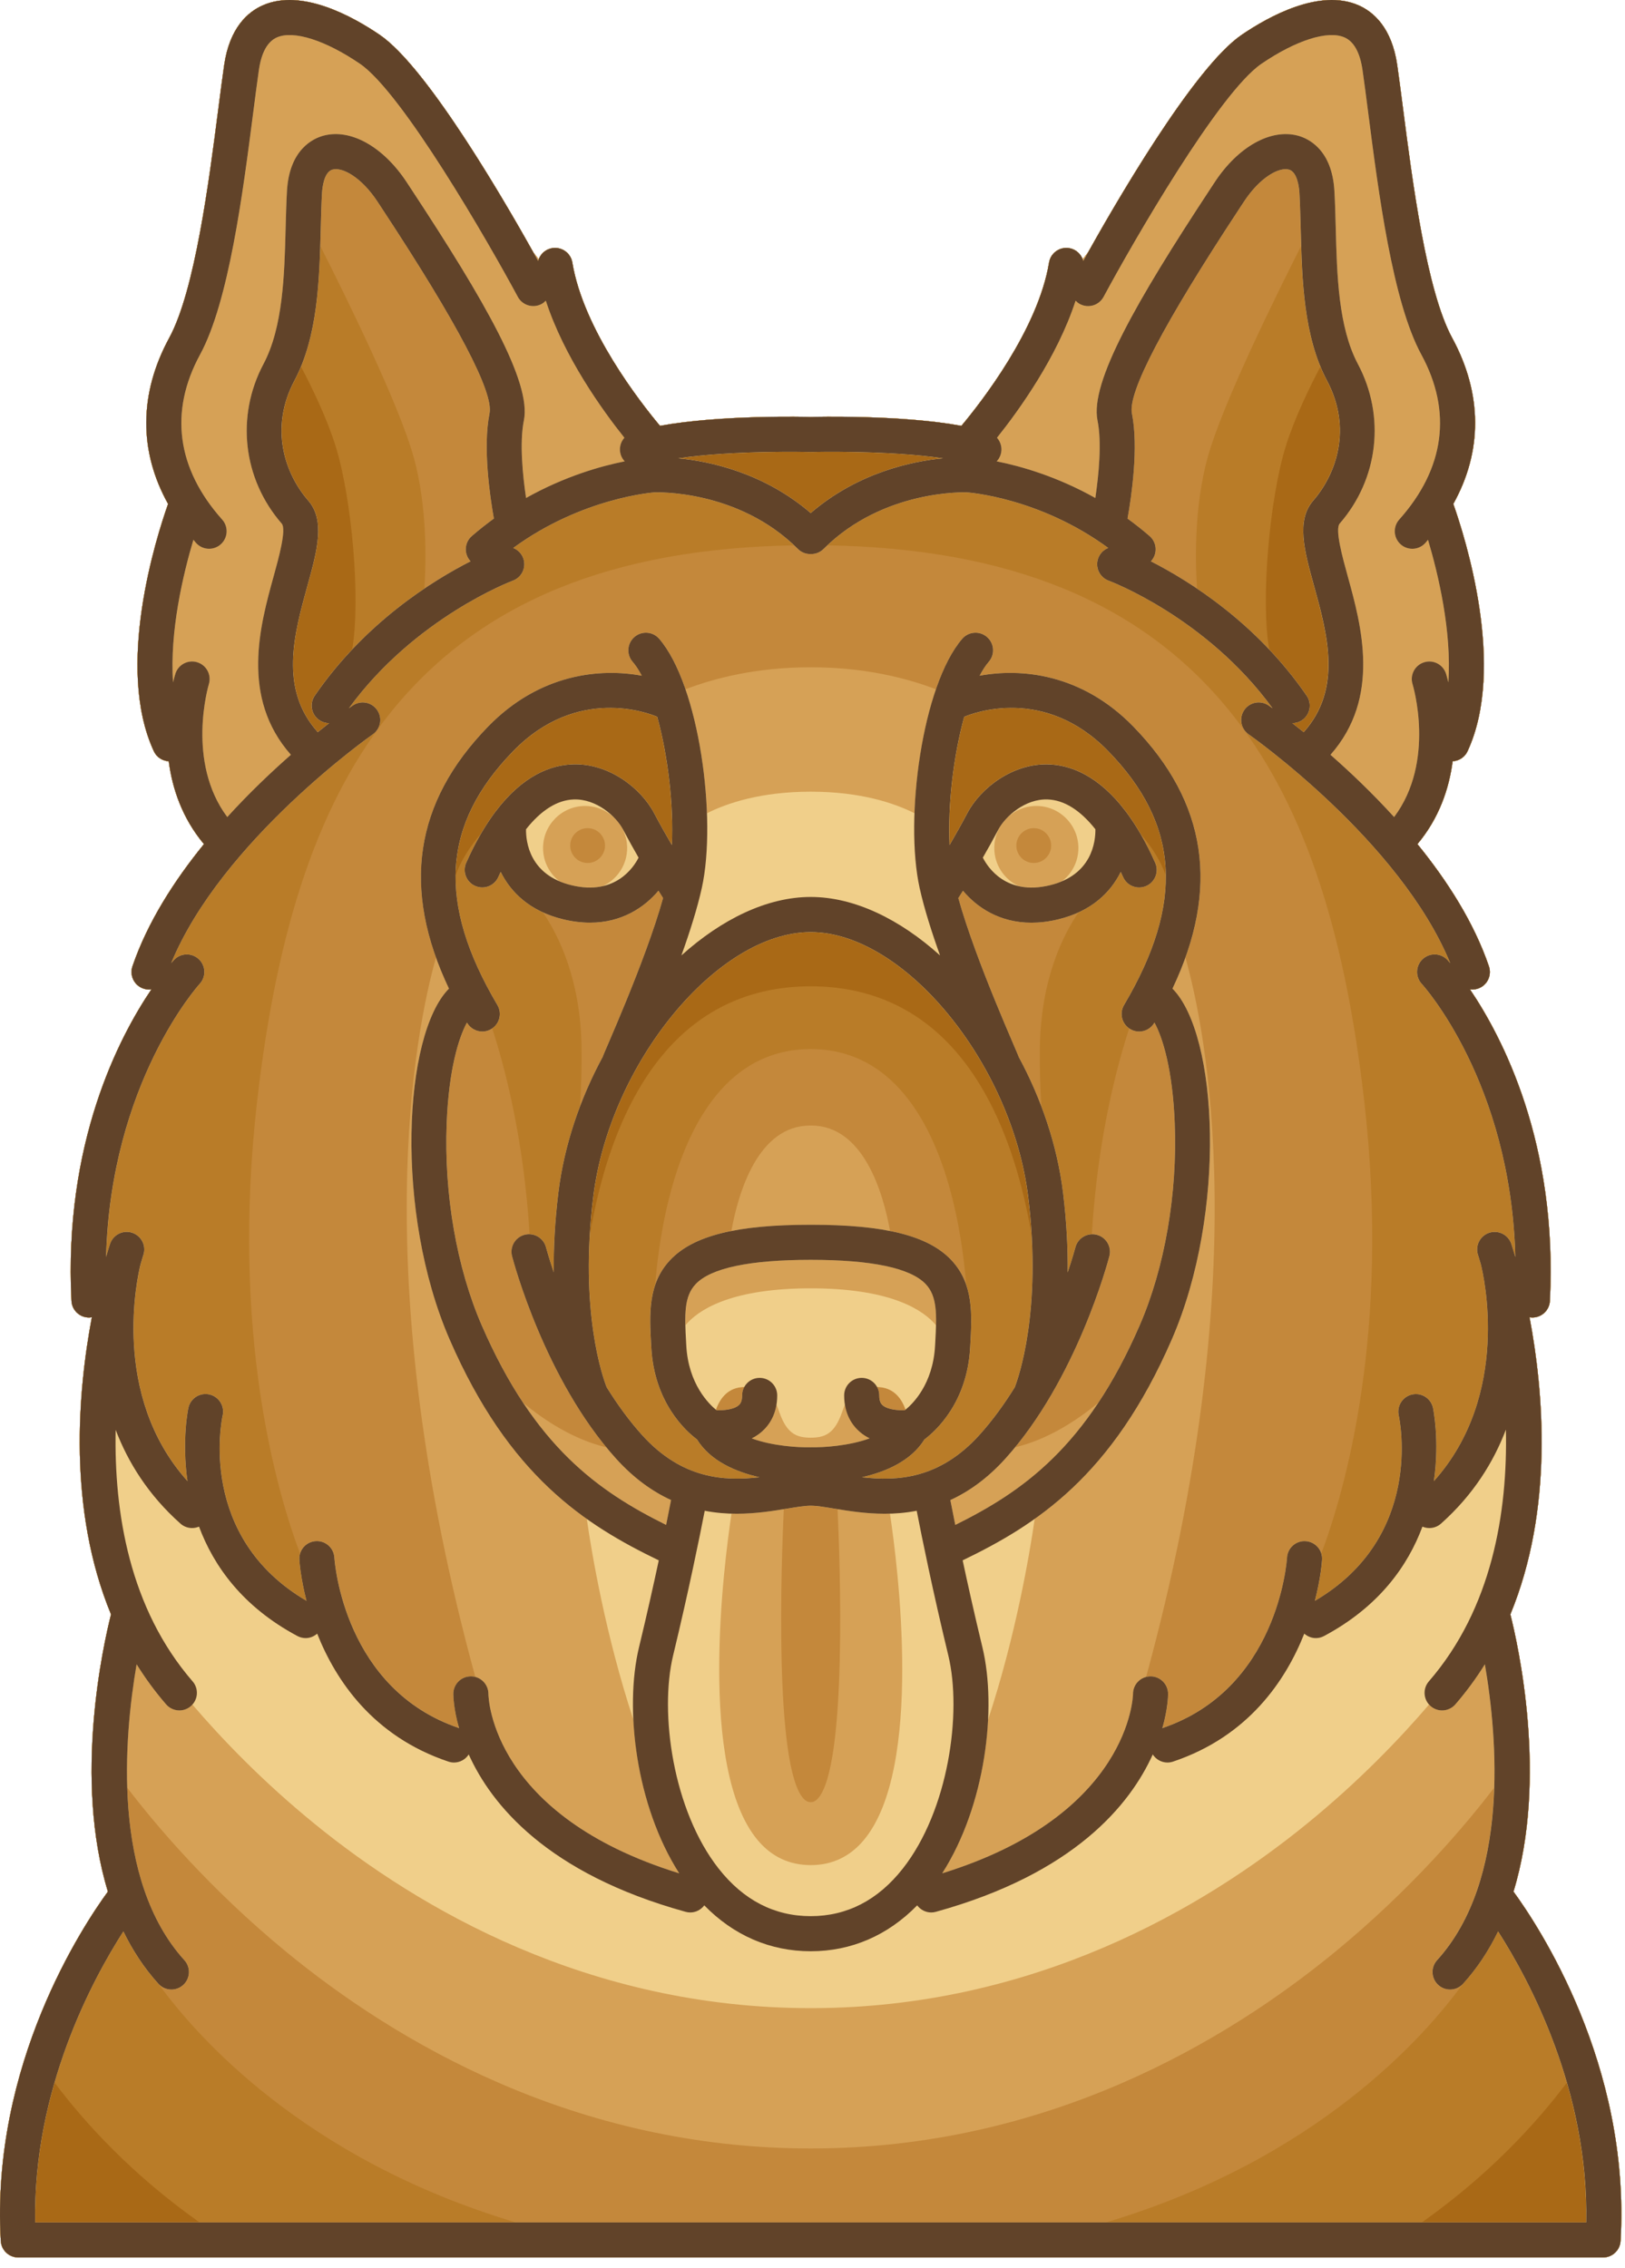 <svg style="fill-rule:evenodd;clip-rule:evenodd;stroke-linejoin:round;stroke-miterlimit:2;" xml:space="preserve" xmlns:xlink="http://www.w3.org/1999/xlink" xmlns="http://www.w3.org/2000/svg" version="1.1" viewBox="0 0 124 173" height="100%" width="100%">
    <g transform="matrix(1,0,0,1,-236.138,-211.54)">
        <g>
            <g transform="matrix(1,0,0,1,-203.549,-103.994)">
                <path style="fill:rgb(169,105,22);fill-rule:nonzero;" d="M555.177,459.827C557.814,451.218 555.53,441.019 554.938,438.68C558.256,430.646 557.469,421.658 556.4,416.012C556.451,416.02 556.501,416.032 556.553,416.033C556.575,416.036 556.598,416.036 556.621,416.036C557.329,416.036 557.92,415.479 557.956,414.765C558.56,402.754 554.339,394.668 551.855,391.001C551.915,391.008 551.975,391.016 552.037,391.016C552.181,391.016 552.326,390.992 552.47,390.944C553.168,390.705 553.542,389.944 553.303,389.245C552.16,385.892 550.12,382.716 547.847,379.923C549.516,377.934 550.264,375.676 550.535,373.606C551.01,373.578 551.455,373.305 551.67,372.843C554.646,366.436 551.487,356.525 550.584,353.974C552.818,349.967 552.816,345.573 550.496,341.306C548.537,337.707 547.462,329.356 546.75,323.831C546.589,322.591 546.443,321.461 546.307,320.504C545.89,317.62 544.472,316.429 543.358,315.939C540.387,314.631 536.492,316.788 534.434,318.19C530.913,320.588 525.196,330.343 522.698,334.805C522.566,334.976 522.433,335.146 522.303,335.315C522.141,334.881 521.763,334.542 521.273,334.461C520.543,334.342 519.855,334.834 519.735,335.564C518.887,340.691 514.522,346.258 513.048,348.017C508.463,347.171 501.91,347.33 501.548,347.339C501.186,347.33 494.633,347.171 490.049,348.017C488.575,346.258 484.208,340.691 483.361,335.564C483.241,334.835 482.552,334.342 481.823,334.461C481.334,334.542 480.955,334.882 480.793,335.315C480.663,335.146 480.531,334.976 480.399,334.805C477.9,330.343 472.182,320.588 468.661,318.19C466.603,316.789 462.709,314.631 459.739,315.939C458.624,316.429 457.206,317.621 456.79,320.504C456.651,321.461 456.506,322.591 456.346,323.831C455.634,329.355 454.558,337.707 452.6,341.306C450.28,345.573 450.278,349.967 452.511,353.974C451.608,356.525 448.45,366.436 451.426,372.843C451.641,373.305 452.086,373.577 452.561,373.606C452.832,375.676 453.581,377.934 455.249,379.923C452.976,382.716 450.936,385.893 449.793,389.245C449.554,389.944 449.928,390.705 450.627,390.944C450.771,390.992 450.916,391.016 451.06,391.016C451.122,391.016 451.181,391.008 451.242,391.001C448.758,394.668 444.537,402.754 445.14,414.765C445.176,415.48 445.767,416.036 446.476,416.036C446.498,416.036 446.522,416.036 446.544,416.033C446.597,416.031 446.646,416.019 446.696,416.012C445.627,421.658 444.84,430.646 448.158,438.68C447.566,441.02 445.283,451.218 447.92,459.827C446.041,462.394 438.975,473.009 439.746,486.473C439.787,487.182 440.373,487.736 441.082,487.736L501.519,487.736C501.53,487.736 501.54,487.734 501.549,487.734C501.56,487.734 501.57,487.736 501.58,487.736L562.015,487.736C562.724,487.736 563.311,487.182 563.351,486.473C564.121,473.009 557.055,462.395 555.177,459.827Z"></path>
            </g>
            <g transform="matrix(1,0,0,1,6.17,-103.994)">
                <path style="fill:rgb(185,124,40);fill-rule:nonzero;" d="M345.461,459.827C348.098,451.218 345.814,441.019 345.222,438.68C348.54,430.646 347.753,421.658 346.683,416.012C346.734,416.02 346.784,416.032 346.836,416.033C346.859,416.036 346.882,416.036 346.905,416.036C347.613,416.036 348.204,415.479 348.24,414.765C348.844,402.754 344.623,394.668 342.139,391.001C342.2,391.008 342.26,391.016 342.321,391.016C342.465,391.016 342.61,390.992 342.754,390.944C343.453,390.705 343.826,389.944 343.587,389.245C342.444,385.892 340.404,382.716 338.131,379.923C339.799,377.934 340.548,375.676 340.819,373.606C341.294,373.578 341.739,373.305 341.954,372.843C344.93,366.436 341.772,356.525 340.868,353.974C343.103,349.967 343.1,345.573 340.78,341.306C338.822,337.707 337.745,329.356 337.033,323.831C336.873,322.591 336.727,321.461 336.59,320.504C336.173,317.62 334.756,316.429 333.641,315.939C330.67,314.631 326.775,316.788 324.718,318.19C321.197,320.588 315.479,330.343 312.981,334.805C312.848,334.976 312.716,335.146 312.586,335.315C312.424,334.881 312.045,334.542 311.556,334.461C310.826,334.342 310.138,334.834 310.017,335.564C309.17,340.691 304.804,346.258 303.33,348.017C298.746,347.171 292.193,347.33 291.83,347.339C291.467,347.33 284.915,347.171 280.33,348.017C278.856,346.258 274.49,340.691 273.643,335.564C273.523,334.835 272.835,334.342 272.105,334.461C271.615,334.542 271.237,334.882 271.074,335.315C270.945,335.146 270.813,334.976 270.68,334.805C268.181,330.343 262.464,320.588 258.943,318.19C256.885,316.789 252.99,314.631 250.02,315.939C248.905,316.429 247.487,317.621 247.071,320.504C246.933,321.461 246.787,322.591 246.627,323.831C245.915,329.355 244.839,337.707 242.88,341.306C240.56,345.573 240.558,349.967 242.792,353.974C241.889,356.525 238.731,366.436 241.707,372.843C241.921,373.305 242.367,373.577 242.842,373.606C243.113,375.676 243.861,377.934 245.529,379.923C243.256,382.716 241.217,385.893 240.073,389.245C239.834,389.944 240.208,390.705 240.907,390.944C241.051,390.992 241.196,391.016 241.34,391.016C241.401,391.016 241.462,391.008 241.522,391.001C239.038,394.668 234.817,402.754 235.421,414.765C235.457,415.48 236.048,416.036 236.756,416.036C236.779,416.036 236.802,416.036 236.824,416.033C236.877,416.031 236.926,416.019 236.976,416.012C235.907,421.658 235.12,430.646 238.438,438.68C237.847,441.02 235.563,451.218 238.2,459.827C236.321,462.394 229.254,473.009 230.027,486.473C230.068,487.182 230.654,487.736 231.363,487.736L291.799,487.736C291.81,487.736 291.82,487.734 291.83,487.734C291.84,487.734 291.85,487.736 291.861,487.736L352.296,487.736C353.005,487.736 353.592,487.182 353.632,486.473C354.406,473.009 347.339,462.395 345.461,459.827ZM302.169,394.95C299.41,392.177 295.932,390.77 291.832,390.77C287.732,390.77 284.254,392.176 281.494,394.95C277.507,398.958 275.746,405.132 274.966,409.832C275.02,408.885 275.106,407.886 275.236,406.831C276.489,396.639 284.71,386.635 291.833,386.635C298.956,386.635 307.177,396.639 308.43,406.831C308.559,407.88 308.644,408.874 308.697,409.816C307.914,405.12 306.152,398.953 302.169,394.95ZM316.997,379.14C316.638,378.521 316.274,377.969 315.909,377.48C315.897,377.465 315.886,377.449 315.874,377.434C313.774,374.651 311.619,373.894 309.996,373.841C307.265,373.744 304.798,375.639 303.788,377.554C303.33,378.421 302.86,379.254 302.427,379.997C302.281,376.913 302.732,373.155 303.544,370.21C304.167,369.942 309.651,367.808 314.534,372.828C317.435,375.809 318.895,378.898 318.931,382.314C318.503,381.117 317.779,380.043 316.997,379.14ZM273.667,373.841C272.045,373.894 269.893,374.649 267.796,377.426C267.778,377.446 267.763,377.467 267.747,377.489C267.384,377.975 267.022,378.523 266.665,379.139C265.884,380.042 265.16,381.117 264.731,382.314C264.766,378.898 266.227,375.809 269.128,372.828C274.011,367.808 279.494,369.942 280.118,370.21C280.93,373.154 281.381,376.913 281.235,379.997C280.801,379.254 280.332,378.421 279.875,377.554C278.865,375.639 276.404,373.74 273.667,373.841ZM330.179,353.715C328.859,355.236 329.494,357.541 330.233,360.21C331.258,363.918 332.407,368.082 329.447,371.385C329.137,371.135 328.847,370.905 328.581,370.697C328.841,370.695 329.102,370.62 329.331,370.462C329.939,370.044 330.094,369.211 329.676,368.602C328.783,367.303 327.815,366.139 326.823,365.09C326.147,361.277 326.857,353.527 328.075,349.601C328.753,347.417 329.905,345.058 330.729,343.5C330.878,343.861 331.041,344.217 331.224,344.561C333.158,348.199 331.952,351.676 330.179,353.715ZM291.766,350.013C291.787,350.015 291.808,350.01 291.829,350.008C291.852,350.01 291.874,350.015 291.898,350.013C291.969,350.011 297.697,349.87 301.938,350.492C299.554,350.721 295.425,351.583 291.832,354.672C288.238,351.583 284.109,350.721 281.724,350.492C285.964,349.87 291.695,350.012 291.766,350.013ZM252.44,344.56C252.622,344.216 252.785,343.861 252.934,343.499C253.758,345.057 254.909,347.414 255.588,349.6C256.804,353.522 257.513,361.253 256.837,365.093C255.846,366.141 254.88,367.302 253.988,368.601C253.569,369.21 253.723,370.043 254.332,370.461C254.561,370.619 254.823,370.694 255.082,370.696C254.816,370.904 254.526,371.134 254.217,371.384C251.257,368.081 252.405,363.917 253.431,360.209C254.169,357.54 254.806,355.234 253.485,353.714C251.711,351.676 250.506,348.199 252.44,344.56ZM234.13,474.395C236.46,477.494 240.036,481.41 245.193,485.059L232.654,485.059C232.584,481.201 233.206,477.591 234.13,474.395ZM351.008,485.059L338.47,485.059C343.629,481.41 347.204,477.494 349.534,474.395C350.459,477.591 351.08,481.201 351.008,485.059Z"></path>
            </g>
            <g transform="matrix(1,0,0,1,203.548,-103.994)">
                <path style="fill:rgb(196,136,59);fill-rule:nonzero;" d="M148.082,459.827C150.719,451.218 148.435,441.019 147.843,438.68C151.161,430.646 150.374,421.658 149.304,416.012C149.355,416.02 149.405,416.032 149.457,416.033C149.48,416.036 149.503,416.036 149.526,416.036C150.234,416.036 150.825,415.479 150.861,414.765C151.465,402.754 147.244,394.668 144.76,391.001C144.821,391.008 144.881,391.016 144.942,391.016C145.086,391.016 145.231,390.992 145.375,390.944C146.074,390.705 146.447,389.944 146.208,389.245C145.065,385.892 143.025,382.716 140.752,379.923C142.42,377.934 143.169,375.676 143.44,373.606C143.915,373.578 144.36,373.305 144.575,372.843C147.551,366.436 144.393,356.525 143.49,353.974C145.724,349.967 145.722,345.573 143.402,341.306C141.444,337.707 140.367,329.356 139.655,323.831C139.495,322.591 139.349,321.461 139.212,320.504C138.795,317.62 137.378,316.429 136.263,315.939C133.292,314.631 129.397,316.788 127.34,318.19C123.819,320.588 118.101,330.343 115.603,334.805C115.47,334.976 115.338,335.146 115.208,335.315C115.046,334.881 114.667,334.542 114.178,334.461C113.448,334.342 112.76,334.834 112.639,335.564C111.792,340.691 107.426,346.258 105.952,348.017C101.368,347.171 94.815,347.33 94.452,347.339C94.089,347.33 87.537,347.171 82.952,348.017C81.478,346.258 77.112,340.691 76.265,335.564C76.145,334.835 75.457,334.342 74.727,334.461C74.237,334.542 73.859,334.882 73.696,335.315C73.567,335.146 73.435,334.976 73.302,334.805C70.803,330.343 65.086,320.588 61.565,318.19C59.507,316.789 55.612,314.631 52.642,315.939C51.527,316.429 50.109,317.621 49.693,320.504C49.555,321.461 49.409,322.591 49.249,323.831C48.537,329.355 47.461,337.707 45.502,341.306C43.182,345.573 43.18,349.967 45.414,353.974C44.511,356.525 41.353,366.436 44.329,372.843C44.543,373.305 44.989,373.577 45.464,373.606C45.735,375.676 46.483,377.934 48.151,379.923C45.878,382.716 43.839,385.893 42.695,389.245C42.456,389.944 42.83,390.705 43.529,390.944C43.673,390.992 43.818,391.016 43.962,391.016C44.023,391.016 44.084,391.008 44.144,391.001C41.66,394.668 37.439,402.754 38.043,414.765C38.079,415.48 38.67,416.036 39.378,416.036C39.401,416.036 39.424,416.036 39.446,416.033C39.499,416.031 39.548,416.019 39.599,416.012C38.53,421.658 37.742,430.646 41.061,438.68C40.469,441.02 38.186,451.218 40.822,459.827C38.943,462.394 31.877,473.009 32.649,486.473C32.69,487.182 33.276,487.736 33.985,487.736L94.421,487.736C94.432,487.736 94.442,487.734 94.452,487.734C94.462,487.734 94.472,487.736 94.483,487.736L154.918,487.736C155.627,487.736 156.214,487.182 156.254,486.473C157.027,473.009 149.96,462.395 148.082,459.827ZM103.13,425.334C104.01,424.674 106.385,422.518 106.617,418.341L106.631,418.094C106.718,416.552 106.805,414.976 106.321,413.556C105.996,409.524 104.861,402.222 100.906,398.25C99.126,396.463 96.955,395.557 94.452,395.557C91.949,395.557 89.778,396.463 87.998,398.25C84.043,402.222 82.909,409.523 82.583,413.556C82.099,414.976 82.186,416.552 82.272,418.094L82.287,418.341C82.519,422.518 84.893,424.674 85.773,425.334C86.799,426.986 88.745,427.811 90.542,428.219C87.859,428.532 84.617,428.363 81.575,424.994C80.567,423.877 79.67,422.631 78.877,421.349C78.598,420.64 76.778,415.588 77.855,406.83C79.108,396.638 87.329,386.634 94.452,386.634C101.575,386.634 109.796,396.638 111.049,406.83C112.12,415.541 110.293,420.661 110.022,421.358C109.231,422.634 108.335,423.878 107.329,424.993C104.287,428.362 101.046,428.532 98.362,428.218C100.159,427.811 102.105,426.986 103.13,425.334ZM70.542,392.198C65.932,384.399 66.305,378.425 71.75,372.828C76.633,367.808 82.116,369.942 82.74,370.21C83.552,373.154 84.003,376.913 83.857,379.997C83.423,379.254 82.954,378.421 82.497,377.554C81.486,375.639 79.025,373.741 76.289,373.841C74.667,373.894 72.515,374.649 70.418,377.426C70.4,377.446 70.385,377.467 70.369,377.489C69.619,378.493 68.876,379.755 68.168,381.346C67.868,382.02 68.171,382.811 68.847,383.112C69.523,383.414 70.313,383.11 70.614,382.432C70.674,382.297 70.735,382.169 70.796,382.039C71.388,383.236 72.395,384.375 74.01,385.118C75.164,386.804 76.901,390.196 76.967,395.457C76.988,397.139 76.935,398.636 76.842,399.959C76.044,402.068 75.474,404.274 75.2,406.505C74.922,408.76 74.826,410.792 74.845,412.592C74.455,411.437 74.261,410.705 74.254,410.68C74.101,410.094 73.579,409.707 73.002,409.688C72.553,402.269 71.048,396.73 70.146,393.976C70.72,393.582 70.903,392.808 70.542,392.198ZM115.904,409.688C115.326,409.708 114.804,410.095 114.652,410.682C114.645,410.706 114.451,411.438 114.061,412.597C114.08,410.796 113.984,408.762 113.706,406.505C113.432,404.274 112.862,402.068 112.064,399.959C111.972,398.636 111.919,397.139 111.94,395.457C112.006,390.196 113.742,386.804 114.897,385.118C116.512,384.375 117.52,383.236 118.11,382.039C118.172,382.169 118.233,382.297 118.293,382.432C118.593,383.108 119.383,383.411 120.059,383.112C120.734,382.811 121.038,382.02 120.739,381.346C120.028,379.749 119.283,378.486 118.531,377.479C118.519,377.464 118.508,377.448 118.496,377.433C116.396,374.65 114.241,373.893 112.618,373.84C109.887,373.743 107.42,375.638 106.41,377.553C105.952,378.42 105.482,379.253 105.049,379.996C104.903,376.912 105.354,373.154 106.166,370.209C106.789,369.941 112.273,367.807 117.156,372.827C122.602,378.424 122.975,384.398 118.364,392.197C118.005,392.806 118.187,393.58 118.76,393.975C117.86,396.721 116.354,402.263 115.904,409.688ZM132.8,353.715C131.48,355.236 132.115,357.541 132.854,360.21C133.879,363.918 135.028,368.082 132.068,371.385C131.758,371.135 131.468,370.905 131.202,370.697C131.462,370.695 131.723,370.62 131.952,370.462C132.56,370.044 132.715,369.211 132.297,368.602C129.747,364.893 126.61,362.238 123.933,360.435C123.791,358.247 123.721,354.157 124.738,350.445C125.837,346.435 129.924,338.148 131.877,334.296C131.986,337.791 132.252,341.562 133.845,344.562C135.779,348.199 134.573,351.676 132.8,353.715ZM106.378,353.094C106.437,353.097 111.873,353.465 117.155,357.332C116.814,357.468 116.529,357.739 116.392,358.111C116.138,358.804 116.495,359.573 117.188,359.828C117.264,359.855 124.645,362.621 129.698,369.564C129.546,369.455 129.44,369.38 129.403,369.354C128.797,368.932 127.962,369.082 127.539,369.689C127.117,370.296 127.268,371.13 127.874,371.551C127.994,371.634 139.413,379.656 143.255,389.005C143.144,388.877 143.067,388.792 143.041,388.763C142.538,388.222 141.69,388.194 141.15,388.697C140.609,389.201 140.579,390.047 141.082,390.589C141.156,390.667 147.877,398.053 148.223,411.428C148.061,410.869 147.947,410.519 147.913,410.42C147.678,409.719 146.919,409.343 146.219,409.576C145.518,409.811 145.139,410.57 145.376,411.271C145.383,411.292 145.464,411.54 145.589,411.975C145.793,412.779 147.932,421.91 142.006,428.516C142.457,425.373 141.947,422.972 141.936,422.919C141.773,422.198 141.062,421.748 140.34,421.909C139.619,422.068 139.167,422.784 139.324,423.504C139.408,423.888 141.245,432.774 132.926,437.648C133.374,435.909 133.464,434.666 133.472,434.513C133.482,434.349 133.459,434.195 133.413,434.047C135.198,429.308 138.702,417.273 136.706,399.664C135.155,385.957 131.858,376.425 126.333,369.669C119.625,361.468 109.594,357.368 95.714,357.133C100.268,352.844 106.327,353.091 106.378,353.094ZM94.387,350.013C94.409,350.015 94.429,350.01 94.45,350.008C94.473,350.01 94.495,350.015 94.519,350.013C94.59,350.011 100.318,349.87 104.559,350.492C102.175,350.721 98.046,351.583 94.453,354.672C90.859,351.583 86.73,350.721 84.345,350.492C88.585,349.87 94.316,350.012 94.387,350.013ZM55.061,344.56C56.654,341.56 56.919,337.789 57.028,334.294C58.981,338.147 63.068,346.434 64.168,350.443C65.185,354.153 65.114,358.243 64.972,360.433C62.294,362.236 59.158,364.891 56.608,368.6C56.189,369.209 56.343,370.042 56.952,370.46C57.181,370.618 57.443,370.693 57.702,370.695C57.436,370.903 57.146,371.133 56.837,371.383C53.877,368.08 55.025,363.916 56.051,360.208C56.789,357.539 57.426,355.233 56.105,353.713C54.333,351.676 53.127,348.199 55.061,344.56ZM40.991,410.42C40.958,410.519 40.844,410.866 40.683,411.423C41.036,398.123 47.733,390.686 47.824,390.586C48.325,390.046 48.296,389.2 47.755,388.697C47.214,388.192 46.367,388.222 45.863,388.763C45.836,388.792 45.759,388.877 45.649,389.005C49.49,379.668 60.911,371.634 61.03,371.551C61.636,371.13 61.786,370.296 61.364,369.689C60.942,369.082 60.109,368.932 59.501,369.354C59.463,369.38 59.358,369.455 59.207,369.564C64.242,362.649 71.642,359.855 71.716,359.828C72.41,359.573 72.766,358.805 72.512,358.111C72.376,357.739 72.091,357.468 71.75,357.333C77.008,353.488 82.469,353.097 82.519,353.095C82.578,353.092 88.638,352.844 93.188,357.134C79.309,357.369 69.276,361.469 62.569,369.67C57.045,376.426 53.749,385.958 52.196,399.665C50.202,417.273 53.705,429.309 55.489,434.048C55.445,434.195 55.421,434.35 55.431,434.514C55.44,434.666 55.529,435.91 55.976,437.649C47.661,432.778 49.491,423.898 49.578,423.505C49.739,422.785 49.286,422.071 48.566,421.907C47.845,421.745 47.129,422.199 46.966,422.92C46.954,422.973 46.445,425.374 46.896,428.518C41.009,421.954 43.081,412.902 43.309,411.995C43.437,411.547 43.52,411.293 43.528,411.269C43.762,410.57 43.384,409.812 42.684,409.577C41.984,409.342 41.226,409.72 40.991,410.42ZM42.004,462.86C42.701,464.297 43.578,465.647 44.675,466.856C44.679,466.861 44.685,466.865 44.689,466.87C47.571,470.847 55.816,480.247 71.935,485.058L35.275,485.058C35.092,474.942 39.655,466.514 42.004,462.86ZM153.629,485.059L116.992,485.059C133.06,480.26 141.301,470.884 144.206,466.88C144.213,466.87 144.223,466.865 144.23,466.857C145.326,465.648 146.203,464.297 146.901,462.861C149.25,466.514 153.814,474.941 153.629,485.059Z"></path>
            </g>
            <g transform="matrix(1,0,0,1,-203.549,103.994)">
                <path style="fill:rgb(214,161,86);fill-rule:nonzero;" d="M555.177,251.839C557.814,243.232 555.53,233.032 554.938,230.693C558.256,222.658 557.469,213.669 556.4,208.024C556.451,208.033 556.501,208.045 556.553,208.047C556.575,208.048 556.598,208.049 556.621,208.049C557.329,208.049 557.92,207.493 557.956,206.778C558.56,194.768 554.339,186.68 551.855,183.013C551.915,183.021 551.975,183.028 552.037,183.028C552.181,183.028 552.326,183.004 552.47,182.956C553.168,182.717 553.542,181.956 553.303,181.257C552.16,177.905 550.12,174.728 547.847,171.935C549.516,169.946 550.264,167.688 550.535,165.618C551.01,165.589 551.455,165.316 551.67,164.855C554.646,158.447 551.487,148.536 550.584,145.986C552.818,141.98 552.816,137.585 550.496,133.318C548.537,129.719 547.462,121.368 546.75,115.843C546.589,114.604 546.443,113.473 546.307,112.516C545.89,109.633 544.472,108.442 543.358,107.951C540.387,106.643 536.492,108.8 534.434,110.202C530.913,112.6 525.196,122.355 522.698,126.817C522.566,126.988 522.433,127.158 522.303,127.327C522.141,126.893 521.763,126.554 521.273,126.473C520.543,126.353 519.855,126.846 519.735,127.575C518.887,132.702 514.522,138.269 513.048,140.028C508.463,139.183 501.91,139.342 501.548,139.352C501.186,139.342 494.633,139.183 490.049,140.028C488.575,138.269 484.208,132.702 483.361,127.575C483.241,126.846 482.552,126.354 481.823,126.473C481.334,126.554 480.955,126.893 480.793,127.327C480.663,127.158 480.531,126.989 480.399,126.817C477.9,122.355 472.182,112.6 468.661,110.202C466.603,108.801 462.709,106.643 459.739,107.951C458.624,108.442 457.206,109.633 456.79,112.516C456.651,113.474 456.506,114.604 456.346,115.843C455.634,121.368 454.558,129.719 452.6,133.318C450.28,137.585 450.278,141.98 452.511,145.986C451.608,148.536 448.45,158.447 451.426,164.855C451.641,165.316 452.086,165.589 452.561,165.618C452.832,167.688 453.581,169.946 455.249,171.935C452.976,174.728 450.936,177.905 449.793,181.257C449.554,181.956 449.928,182.717 450.627,182.956C450.771,183.004 450.916,183.028 451.06,183.028C451.122,183.028 451.181,183.022 451.242,183.013C448.758,186.68 444.537,194.767 445.14,206.778C445.176,207.493 445.767,208.049 446.476,208.049C446.498,208.049 446.522,208.049 446.544,208.047C446.597,208.045 446.646,208.033 446.696,208.024C445.627,213.67 444.84,222.658 448.158,230.693C447.566,233.031 445.283,243.232 447.92,251.839C446.041,254.407 438.975,265.022 439.746,278.486C439.787,279.194 440.373,279.748 441.082,279.748L501.519,279.748C501.53,279.748 501.54,279.745 501.549,279.745C501.56,279.745 501.57,279.748 501.58,279.748L562.015,279.748C562.724,279.748 563.311,279.194 563.351,278.486C564.121,265.022 557.055,254.407 555.177,251.839ZM517.242,172.047C517.242,171.315 517.838,170.719 518.57,170.719C519.302,170.719 519.899,171.315 519.899,172.047C519.899,172.779 519.302,173.375 518.57,173.375C517.838,173.375 517.242,172.779 517.242,172.047ZM485.854,172.047C485.854,172.779 485.258,173.375 484.526,173.375C483.794,173.375 483.198,172.779 483.198,172.047C483.198,171.315 483.794,170.719 484.526,170.719C485.258,170.719 485.854,171.315 485.854,172.047ZM501.548,178.647C508.671,178.647 516.892,188.651 518.145,198.844C519.216,207.554 517.389,212.675 517.118,213.372C516.327,214.647 515.431,215.891 514.425,217.006C511.383,220.376 508.142,220.545 505.458,220.231C507.254,219.823 509.201,219 510.227,217.346C511.107,216.686 513.482,214.53 513.713,210.353L513.728,210.105C513.857,207.83 513.989,205.477 512.273,203.662C511.271,202.601 509.763,201.877 507.605,201.448C507.074,198.513 505.576,193.402 501.581,193.402C501.568,193.402 501.56,193.41 501.55,193.411C501.539,193.41 501.53,193.402 501.52,193.402C497.524,193.402 496.027,198.513 495.496,201.448C493.337,201.877 491.828,202.601 490.826,203.662C489.11,205.477 489.244,207.829 489.372,210.105L489.387,210.353C489.619,214.53 491.993,216.686 492.873,217.346C493.899,219 495.845,219.824 497.642,220.231C494.958,220.544 491.717,220.375 488.675,217.006C487.666,215.889 486.769,214.642 485.976,213.362C485.697,212.653 483.878,207.601 484.955,198.843C486.204,188.651 494.426,178.647 501.548,178.647ZM502.082,244.758C501.919,244.929 501.755,245.013 501.579,245.013C501.568,245.013 501.558,245.017 501.548,245.018C501.538,245.017 501.528,245.013 501.518,245.013C501.342,245.013 501.177,244.929 501.014,244.758C498.732,242.341 499.316,226.562 499.496,222.667C499.584,222.652 499.682,222.637 499.766,222.624C500.48,222.506 501.096,222.405 501.518,222.405C501.529,222.405 501.539,222.403 501.548,222.402C501.559,222.402 501.569,222.405 501.579,222.405C502.001,222.405 502.616,222.506 503.329,222.624C503.415,222.638 503.512,222.652 503.6,222.667C503.781,226.562 504.364,242.341 502.082,244.758ZM507.044,214.745C506.921,214.639 506.779,214.457 506.779,213.989C506.779,213.754 506.714,213.536 506.606,213.344C506.681,213.348 506.756,213.352 506.837,213.36C507.988,213.467 508.531,214.343 508.787,215.077C508.768,215.091 508.751,215.108 508.734,215.119C508.248,215.139 507.436,215.084 507.044,214.745ZM496.258,213.36C496.34,213.353 496.413,213.349 496.489,213.344C496.382,213.536 496.316,213.754 496.316,213.99C496.316,214.456 496.176,214.637 496.055,214.744C495.67,215.079 494.88,215.142 494.363,215.121C494.348,215.109 494.33,215.093 494.314,215.08C494.573,214.345 495.119,213.466 496.258,213.36ZM525.457,184.211C525.082,184.847 525.294,185.668 525.93,186.044C526.143,186.17 526.378,186.231 526.61,186.231C527.068,186.231 527.513,185.996 527.762,185.573C527.767,185.564 527.774,185.555 527.778,185.546C528.415,186.709 529.165,189.14 529.327,193.212C529.54,198.619 528.564,204.246 526.648,208.652C525.648,210.953 524.594,212.891 523.497,214.545C521.748,215.995 519.552,217.375 517.14,217.949C522.054,211.971 524.244,203.732 524.337,203.368C524.524,202.653 524.095,201.922 523.379,201.736C522.665,201.55 521.934,201.979 521.748,202.694C521.741,202.718 521.547,203.45 521.156,204.61C521.176,202.809 521.079,200.775 520.802,198.517C520.357,194.901 519.14,191.347 517.418,188.167C517.405,188.015 514.174,180.949 512.811,176.05C512.906,175.903 513.026,175.714 513.166,175.489C514.225,176.75 515.947,177.928 518.392,177.928C519.019,177.928 519.692,177.85 520.413,177.678C522.992,177.059 524.44,175.6 525.204,174.053C525.266,174.183 525.327,174.311 525.388,174.446C525.688,175.121 526.478,175.425 527.154,175.125C527.829,174.824 528.133,174.033 527.834,173.358C527.123,171.763 526.379,170.5 525.626,169.492C525.614,169.477 525.603,169.46 525.591,169.446C523.491,166.663 521.336,165.907 519.713,165.853C516.983,165.758 514.517,167.651 513.505,169.567C513.048,170.433 512.578,171.266 512.144,172.009C511.998,168.925 512.45,165.168 513.261,162.223C513.884,161.956 519.367,159.821 524.251,164.841C529.695,170.438 530.069,176.412 525.457,184.211ZM490.952,172.009C490.518,171.266 490.05,170.433 489.592,169.567C488.581,167.651 486.12,165.753 483.383,165.853C481.762,165.907 479.609,166.661 477.513,169.438C477.494,169.458 477.481,169.48 477.464,169.501C476.714,170.507 475.971,171.768 475.264,173.358C474.962,174.033 475.266,174.824 475.942,175.125C476.618,175.425 477.409,175.122 477.71,174.446C477.769,174.311 477.83,174.184 477.892,174.053C478.658,175.6 480.105,177.059 482.683,177.678C483.405,177.851 484.079,177.928 484.706,177.928C487.15,177.928 488.871,176.75 489.931,175.489C490.072,175.714 490.192,175.903 490.286,176.05C488.923,180.948 485.691,188.015 485.678,188.167C483.957,191.346 482.741,194.901 482.296,198.517C482.018,200.774 481.923,202.806 481.941,204.606C481.552,203.449 481.357,202.719 481.351,202.694C481.164,201.979 480.432,201.551 479.718,201.737C479.003,201.924 478.573,202.654 478.761,203.369C478.856,203.733 481.043,211.97 485.956,217.949C483.544,217.373 481.348,215.993 479.599,214.544C478.501,212.891 477.449,210.953 476.449,208.653C474.534,204.247 473.558,198.619 473.771,193.213C473.932,189.142 474.683,186.71 475.319,185.547C475.325,185.556 475.33,185.565 475.335,185.574C475.586,185.996 476.031,186.232 476.489,186.232C476.72,186.232 476.954,186.172 477.169,186.045C477.805,185.669 478.016,184.848 477.64,184.212C473.03,176.412 473.402,170.438 478.848,164.841C483.731,159.822 489.213,161.956 489.838,162.223C490.647,165.167 491.1,168.925 490.952,172.009ZM539.393,160.613C535.573,155.058 530.432,151.856 527.5,150.363C527.513,150.349 527.527,150.34 527.539,150.325C528.023,149.766 527.963,148.921 527.405,148.437C526.848,147.955 526.286,147.513 525.723,147.105C526.026,145.411 526.576,141.656 526.056,139.085C525.73,137.48 528.477,132.241 534.22,123.513L534.603,122.93C535.824,121.069 537.281,120.279 538.032,120.481C538.697,120.659 538.817,121.897 538.84,122.272C538.888,123.139 538.912,124.053 538.938,125.022C539.037,128.855 539.15,133.201 540.941,136.573C542.875,140.213 541.669,143.69 539.895,145.729C538.575,147.25 539.211,149.555 539.95,152.224C540.975,155.932 542.124,160.096 539.164,163.398C538.854,163.148 538.564,162.917 538.298,162.71C538.559,162.709 538.819,162.632 539.049,162.475C539.656,162.055 539.811,161.222 539.393,160.613ZM501.481,142.026C501.502,142.027 501.523,142.022 501.544,142.022C501.567,142.022 501.59,142.027 501.613,142.026C501.683,142.024 507.412,141.883 511.653,142.505C509.268,142.733 505.14,143.595 501.547,146.684C497.953,143.595 493.824,142.733 491.44,142.505C495.681,141.883 501.41,142.025 501.481,142.026ZM475.556,150.325C475.569,150.34 475.584,150.349 475.596,150.363C472.664,151.856 467.524,155.058 463.703,160.613C463.285,161.222 463.439,162.055 464.048,162.474C464.277,162.632 464.539,162.708 464.798,162.709C464.531,162.916 464.241,163.147 463.932,163.397C460.972,160.095 462.121,155.93 463.147,152.223C463.885,149.554 464.523,147.249 463.201,145.728C461.429,143.688 460.222,140.212 462.157,136.572C463.947,133.2 464.06,128.855 464.159,125.021C464.184,124.052 464.209,123.138 464.257,122.271C464.278,121.896 464.4,120.659 465.065,120.48C465.814,120.276 467.273,121.068 468.495,122.929L468.878,123.512C474.619,132.24 477.366,137.479 477.041,139.084C476.52,141.655 477.071,145.41 477.373,147.104C476.81,147.512 476.248,147.954 475.691,148.436C475.132,148.92 475.072,149.766 475.556,150.325ZM448.086,202.432C448.053,202.531 447.939,202.879 447.778,203.435C448.131,190.136 454.828,182.698 454.918,182.599C455.421,182.058 455.391,181.213 454.85,180.71C454.309,180.206 453.462,180.236 452.958,180.777C452.932,180.806 452.854,180.891 452.744,181.019C456.584,171.684 468.006,163.648 468.125,163.565C468.731,163.143 468.881,162.309 468.459,161.703C468.037,161.096 467.204,160.946 466.597,161.368C466.56,161.394 466.454,161.468 466.303,161.577C471.337,154.662 478.737,151.869 478.812,151.841C479.505,151.587 479.862,150.818 479.608,150.124C479.472,149.752 479.186,149.482 478.846,149.346C484.105,145.501 489.566,145.111 489.616,145.107C489.676,145.105 495.994,144.843 500.571,149.421C500.842,149.69 501.195,149.818 501.549,149.81C501.902,149.818 502.257,149.69 502.526,149.421C507.104,144.843 513.422,145.104 513.474,145.106C513.534,145.11 518.97,145.477 524.251,149.344C523.91,149.48 523.625,149.751 523.489,150.123C523.234,150.817 523.591,151.585 524.285,151.84C524.361,151.868 531.742,154.634 536.795,161.576C536.643,161.467 536.537,161.393 536.5,161.367C535.894,160.945 535.059,161.095 534.636,161.702C534.214,162.308 534.365,163.142 534.971,163.564C535.091,163.647 546.51,171.668 550.353,181.018C550.243,180.89 550.165,180.805 550.138,180.776C549.635,180.235 548.788,180.205 548.247,180.709C547.706,181.212 547.676,182.059 548.18,182.6C548.253,182.679 554.974,190.065 555.32,203.439C555.159,202.88 555.045,202.53 555.01,202.431C554.776,201.73 554.017,201.354 553.317,201.588C552.616,201.823 552.237,202.581 552.473,203.282C552.481,203.303 552.561,203.551 552.687,203.987C552.89,204.791 555.03,213.921 549.104,220.529C549.554,217.385 549.044,214.984 549.034,214.931C548.872,214.212 548.161,213.761 547.438,213.921C546.717,214.081 546.264,214.796 546.422,215.516C546.506,215.9 548.343,224.786 540.024,229.659C540.472,227.92 540.561,226.677 540.57,226.524C540.614,225.787 540.054,225.155 539.318,225.108C538.581,225.057 537.946,225.621 537.899,226.358C537.873,226.765 537.152,236.31 528.503,239.323C528.468,239.322 528.433,239.321 528.399,239.319C528.804,237.872 528.821,236.891 528.821,236.757C528.821,236.018 528.222,235.419 527.484,235.419C527.366,235.419 527.253,235.44 527.144,235.468C535.507,204.871 531.718,186.166 530.14,180.574C532.512,173.941 531.203,168.144 526.17,162.971C522.215,158.906 517.567,158.506 514.438,159.091C514.661,158.67 514.895,158.307 515.139,158.025C515.622,157.465 515.561,156.62 515,156.137C514.441,155.654 513.597,155.716 513.112,156.275C512.327,157.185 511.656,158.535 511.107,160.124C508.897,159.28 505.682,158.447 501.581,158.447C501.57,158.447 501.56,158.451 501.55,158.453C501.54,158.451 501.53,158.447 501.52,158.447C497.416,158.447 494.203,159.28 491.992,160.124C491.445,158.535 490.773,157.185 489.987,156.275C489.505,155.715 488.66,155.654 488.099,156.137C487.54,156.62 487.478,157.465 487.961,158.025C488.205,158.307 488.439,158.67 488.663,159.091C485.532,158.506 480.884,158.905 476.929,162.971C471.896,168.144 470.588,173.941 472.959,180.574C471.381,186.166 467.593,204.873 475.957,235.468C475.848,235.439 475.735,235.419 475.617,235.419C474.877,235.419 474.278,236.018 474.278,236.757C474.278,236.891 474.297,237.872 474.701,239.319C474.666,239.32 474.632,239.321 474.597,239.323C465.955,236.312 465.229,226.781 465.201,226.359C465.155,225.622 464.521,225.057 463.784,225.106C463.046,225.151 462.484,225.785 462.529,226.523C462.539,226.675 462.627,227.919 463.075,229.658C454.76,224.788 456.59,215.908 456.677,215.515C456.838,214.795 456.385,214.081 455.665,213.918C454.944,213.754 454.227,214.208 454.064,214.929C454.052,214.982 453.543,217.384 453.995,220.528C448.107,213.963 450.18,204.911 450.407,204.004C450.535,203.555 450.618,203.302 450.626,203.279C450.859,202.579 450.482,201.821 449.781,201.586C449.078,201.354 448.32,201.731 448.086,202.432ZM560.725,277.071L501.579,277.071C501.568,277.071 501.558,277.074 501.548,277.074C501.538,277.074 501.528,277.071 501.518,277.071L442.37,277.071C442.186,266.955 446.75,258.527 449.099,254.873C449.797,256.31 450.674,257.66 451.771,258.87C452.035,259.162 452.397,259.309 452.762,259.309C453.082,259.309 453.405,259.194 453.66,258.962C454.207,258.465 454.25,257.619 453.753,257.072C450.604,253.598 449.545,248.606 449.394,243.912C451.559,246.748 455.654,251.607 461.517,256.425C469.851,263.272 483.561,271.434 501.548,271.434C519.536,271.434 533.245,263.272 541.579,256.425C547.441,251.608 551.537,246.749 553.702,243.912C553.552,248.605 552.491,253.598 549.342,257.072C548.846,257.619 548.888,258.466 549.435,258.962C549.692,259.194 550.013,259.309 550.334,259.309C550.698,259.309 551.062,259.161 551.325,258.87C552.421,257.661 553.299,256.31 553.996,254.874C556.345,258.525 560.908,266.955 560.725,277.071Z"></path>
            </g>
            <g transform="matrix(1,0,0,1,6.17,103.994)">
                <path style="fill:rgb(240,207,138);fill-rule:nonzero;" d="M345.461,251.839C348.097,243.232 345.814,233.032 345.222,230.693C348.54,222.658 347.753,213.669 346.684,208.024C346.735,208.033 346.784,208.045 346.836,208.047C346.859,208.048 346.882,208.049 346.905,208.049C347.613,208.049 348.204,207.493 348.24,206.778C348.844,194.768 344.623,186.68 342.138,183.013C342.199,183.021 342.259,183.028 342.32,183.028C342.464,183.028 342.609,183.004 342.753,182.956C343.452,182.717 343.826,181.956 343.587,181.257C342.443,177.905 340.404,174.728 338.13,171.935C339.799,169.946 340.547,167.688 340.818,165.618C341.293,165.589 341.738,165.316 341.953,164.855C344.929,158.447 341.771,148.536 340.867,145.986C343.101,141.98 343.099,137.585 340.779,133.318C338.821,129.719 337.745,121.368 337.033,115.843C336.873,114.604 336.727,113.473 336.589,112.516C336.173,109.633 334.755,108.442 333.64,107.951C330.67,106.643 326.775,108.8 324.718,110.202C321.021,112.72 314.9,123.352 312.629,127.449C312.497,126.957 312.091,126.562 311.556,126.473C310.826,126.353 310.138,126.846 310.017,127.575C309.17,132.702 304.804,138.269 303.33,140.028C298.746,139.183 292.193,139.342 291.83,139.352C291.467,139.342 284.915,139.183 280.33,140.028C278.856,138.269 274.49,132.702 273.643,127.575C273.523,126.846 272.835,126.354 272.105,126.473C271.57,126.561 271.164,126.956 271.032,127.449C268.761,123.352 262.64,112.72 258.943,110.202C256.885,108.801 252.99,106.643 250.02,107.951C248.905,108.442 247.487,109.633 247.071,112.516C246.933,113.474 246.787,114.604 246.627,115.843C245.915,121.368 244.839,129.719 242.88,133.318C240.56,137.585 240.558,141.98 242.792,145.986C241.889,148.536 238.731,158.447 241.707,164.855C241.921,165.316 242.367,165.589 242.842,165.618C243.113,167.688 243.861,169.946 245.529,171.935C243.256,174.728 241.217,177.905 240.073,181.257C239.834,181.956 240.208,182.717 240.907,182.956C241.051,183.004 241.196,183.028 241.34,183.028C241.401,183.028 241.462,183.022 241.522,183.013C239.038,186.68 234.817,194.767 235.421,206.778C235.457,207.493 236.048,208.049 236.756,208.049C236.779,208.049 236.802,208.049 236.824,208.047C236.877,208.045 236.926,208.033 236.976,208.024C235.907,213.67 235.12,222.658 238.438,230.693C237.847,233.031 235.563,243.232 238.2,251.839C236.321,254.407 229.254,265.022 230.027,278.486C230.068,279.194 230.654,279.748 231.363,279.748L291.799,279.748C291.81,279.748 291.82,279.745 291.83,279.745C291.84,279.745 291.85,279.748 291.861,279.748L352.296,279.748C353.005,279.748 353.592,279.194 353.632,278.486C354.406,265.022 347.339,254.407 345.461,251.839ZM267.921,184.211C263.311,176.411 263.684,170.437 269.129,164.84C274.012,159.821 279.495,161.955 280.119,162.222C280.931,165.167 281.382,168.924 281.236,172.008C280.802,171.265 280.333,170.432 279.876,169.566C278.865,167.65 276.404,165.752 273.668,165.852C272.046,165.906 269.894,166.66 267.797,169.437C267.779,169.457 267.764,169.479 267.748,169.5C266.998,170.506 266.255,171.767 265.547,173.357C265.247,174.032 265.55,174.823 266.226,175.124C266.902,175.424 267.692,175.121 267.993,174.445C268.053,174.31 268.114,174.183 268.175,174.052C268.94,175.599 270.388,177.058 272.967,177.677C273.689,177.85 274.363,177.927 274.989,177.927C277.433,177.927 279.156,176.749 280.215,175.488C280.356,175.713 280.476,175.902 280.57,176.049C279.207,180.947 275.975,188.014 275.962,188.166C274.241,191.345 273.024,194.9 272.58,198.516C272.302,200.773 272.206,202.805 272.225,204.605C271.835,203.448 271.641,202.718 271.634,202.693C271.447,201.978 270.715,201.55 270.002,201.736C269.287,201.923 268.858,202.653 269.044,203.368C269.144,203.75 271.542,212.786 276.97,218.799C278.347,220.325 279.772,221.326 281.177,221.97C281.083,222.457 280.957,223.098 280.801,223.868C275.666,221.322 270.761,217.92 266.732,208.651C264.816,204.245 263.84,198.617 264.054,193.211C264.216,189.14 264.966,186.708 265.602,185.545C265.608,185.554 265.613,185.563 265.618,185.572C265.868,185.994 266.313,186.23 266.771,186.23C267.002,186.23 267.237,186.17 267.45,186.043C268.086,185.668 268.298,184.848 267.921,184.211ZM316.213,186.044C316.427,186.17 316.661,186.231 316.893,186.231C317.351,186.231 317.796,185.996 318.046,185.573C318.051,185.564 318.056,185.555 318.061,185.546C318.698,186.709 319.448,189.14 319.61,193.212C319.823,198.619 318.848,204.246 316.932,208.652C312.903,217.921 307.998,221.323 302.863,223.869C302.707,223.098 302.581,222.458 302.488,221.971C303.893,221.327 305.318,220.326 306.695,218.8C312.124,212.787 314.522,203.751 314.621,203.369C314.808,202.654 314.379,201.923 313.663,201.737C312.947,201.551 312.217,201.98 312.031,202.695C312.024,202.719 311.83,203.451 311.44,204.611C311.459,202.81 311.363,200.776 311.085,198.518C310.641,194.902 309.424,191.348 307.702,188.168C307.689,188.016 304.458,180.95 303.095,176.051C303.19,175.904 303.309,175.715 303.45,175.49C304.508,176.751 306.231,177.929 308.676,177.929C309.302,177.929 309.976,177.851 310.698,177.679C313.277,177.06 314.725,175.601 315.49,174.054C315.551,174.184 315.613,174.312 315.672,174.447C315.972,175.122 316.763,175.426 317.439,175.126C318.114,174.825 318.418,174.034 318.118,173.359C317.409,171.764 316.663,170.501 315.91,169.493C315.898,169.478 315.887,169.461 315.874,169.447C313.775,166.664 311.62,165.908 309.997,165.854C307.266,165.759 304.799,167.652 303.789,169.568C303.331,170.434 302.861,171.267 302.428,172.01C302.282,168.926 302.733,165.169 303.545,162.224C304.168,161.957 309.652,159.822 314.535,164.842C319.981,170.439 320.354,176.413 315.743,184.213C315.366,184.848 315.577,185.668 316.213,186.044ZM291.832,178.647C298.955,178.647 307.176,188.651 308.429,198.844C309.5,207.554 307.673,212.675 307.402,213.372C306.611,214.647 305.715,215.891 304.709,217.006C301.667,220.376 298.426,220.545 295.742,220.231C297.538,219.823 299.484,219 300.51,217.346C301.39,216.686 303.765,214.53 303.997,210.353L304.011,210.105C304.139,207.83 304.273,205.477 302.557,203.662C300.799,201.801 297.491,200.971 291.833,200.971C286.174,200.971 282.867,201.801 281.108,203.662C279.393,205.477 279.526,207.829 279.654,210.105L279.669,210.353C279.901,214.53 282.275,216.686 283.155,217.346C284.181,219 286.127,219.824 287.924,220.231C285.241,220.544 281.999,220.375 278.957,217.006C277.949,215.889 277.052,214.642 276.259,213.362C275.98,212.653 274.16,207.601 275.237,198.843C276.488,188.651 284.709,178.647 291.832,178.647ZM295.876,247.917C294.816,249.179 293.456,249.819 291.832,249.819C290.208,249.819 288.847,249.179 287.788,247.917C283.202,242.453 285.202,226.892 285.787,223.009C285.921,223.013 286.056,223.017 286.188,223.017C287.652,223.017 288.976,222.8 290.051,222.623C290.764,222.505 291.38,222.404 291.802,222.404C291.813,222.404 291.823,222.402 291.833,222.401C291.843,222.401 291.853,222.404 291.864,222.404C292.285,222.404 292.902,222.505 293.615,222.623C294.69,222.799 296.013,223.017 297.478,223.017C297.61,223.017 297.745,223.013 297.878,223.009C298.463,226.891 300.463,242.451 295.876,247.917ZM283.053,205.501C284.215,204.272 287.169,203.648 291.832,203.648C296.495,203.648 299.449,204.272 300.611,205.501C301.295,206.225 301.426,207.219 301.394,208.638C300.449,207.505 298.09,205.904 292.28,205.824L291.383,205.824C285.572,205.904 283.214,207.506 282.269,208.638C282.238,207.219 282.369,206.225 283.053,205.501ZM299.072,215.077C299.054,215.091 299.036,215.108 299.019,215.119C298.532,215.139 297.719,215.084 297.327,214.745C297.204,214.639 297.063,214.457 297.063,213.989C297.063,213.754 296.997,213.536 296.89,213.344C296.966,213.348 297.04,213.352 297.121,213.36C298.273,213.467 298.816,214.343 299.072,215.077ZM286.542,213.36C286.624,213.353 286.697,213.349 286.773,213.344C286.666,213.536 286.6,213.754 286.6,213.99C286.6,214.456 286.46,214.637 286.338,214.744C285.955,215.079 285.164,215.142 284.646,215.121C284.632,215.109 284.614,215.093 284.597,215.08C284.858,214.345 285.403,213.466 286.542,213.36ZM288.088,216.769C288.536,216.381 289.05,215.719 289.216,214.685C289.297,214.875 289.373,215.081 289.453,215.307C290.013,216.902 290.749,217.214 291.832,217.214C292.915,217.214 293.651,216.902 294.21,215.307C294.29,215.081 294.366,214.875 294.446,214.685C294.613,215.718 295.127,216.381 295.575,216.768C295.809,216.971 296.063,217.132 296.326,217.265C294.753,217.843 292.765,217.965 291.902,217.944C291.878,217.943 291.856,217.948 291.832,217.948C291.809,217.948 291.785,217.943 291.76,217.944C290.894,217.969 288.905,217.85 287.33,217.268C287.596,217.135 287.852,216.974 288.088,216.769ZM306.82,169.93C307.415,169.352 308.205,169.025 309.049,169.025C310.819,169.025 312.258,170.464 312.258,172.234C312.258,173.258 311.773,174.171 311.023,174.759C310.737,174.881 310.426,174.99 310.074,175.075C309.125,175.303 308.338,175.284 307.68,175.131C306.595,174.617 305.84,173.513 305.84,172.234C305.84,171.688 305.98,171.15 306.243,170.676C306.248,170.667 306.249,170.656 306.253,170.647C306.396,170.415 306.588,170.169 306.82,169.93ZM273.591,175.076C273.238,174.991 272.926,174.882 272.642,174.759C271.892,174.171 271.407,173.259 271.407,172.235C271.407,170.465 272.846,169.026 274.615,169.026C275.465,169.026 276.261,169.357 276.858,169.943C277.083,170.178 277.271,170.419 277.412,170.647C277.415,170.656 277.417,170.668 277.422,170.677C277.685,171.151 277.824,171.689 277.824,172.235C277.824,173.513 277.07,174.616 275.986,175.131C275.329,175.284 274.54,175.303 273.591,175.076ZM306.049,140.938C307.716,138.852 310.644,134.792 312.044,130.483C312.137,130.58 312.242,130.668 312.367,130.735C313.019,131.086 313.83,130.841 314.18,130.19C316.438,125.989 323.004,114.607 326.225,112.413C328.867,110.613 331.294,109.842 332.562,110.4C333.283,110.717 333.747,111.558 333.941,112.898C334.078,113.844 334.222,114.961 334.379,116.185C335.161,122.25 336.231,130.558 338.428,134.597C340.792,138.943 340.208,143.294 336.74,147.179C336.248,147.73 336.296,148.576 336.847,149.068C337.102,149.296 337.42,149.408 337.738,149.408C338.105,149.408 338.472,149.257 338.737,148.961C338.807,148.882 338.868,148.801 338.936,148.723C339.716,151.341 340.756,155.701 340.487,159.598C340.4,159.228 340.329,158.996 340.313,158.944C340.092,158.238 339.342,157.845 338.636,158.067C337.93,158.288 337.538,159.038 337.759,159.744C337.779,159.807 339.539,165.622 336.349,169.871C334.684,168.042 332.989,166.434 331.494,165.122C335.363,160.747 333.846,155.248 332.812,151.509C332.417,150.079 331.819,147.919 332.198,147.483C335.159,144.077 335.704,139.301 333.587,135.315C332.091,132.5 331.987,128.489 331.896,124.951C331.87,123.961 331.846,123.027 331.795,122.12C331.615,118.933 329.787,118.104 329.009,117.895C326.934,117.339 324.435,118.737 322.648,121.461L322.268,122.041C316.71,130.489 313.128,136.711 313.717,139.615C314.061,141.313 313.805,143.82 313.551,145.532C310.596,143.875 307.831,143.097 306.025,142.738C306.154,142.601 306.258,142.437 306.322,142.246C306.479,141.777 306.356,141.285 306.049,140.938ZM330.233,152.223C331.258,155.931 332.407,160.095 329.447,163.397C329.137,163.147 328.847,162.916 328.581,162.709C328.84,162.708 329.102,162.631 329.331,162.474C329.94,162.056 330.094,161.222 329.676,160.613C325.856,155.058 320.715,151.856 317.783,150.363C317.796,150.349 317.811,150.34 317.824,150.325C318.308,149.766 318.248,148.921 317.69,148.437C317.133,147.955 316.571,147.513 316.008,147.105C316.311,145.411 316.861,141.656 316.341,139.085C316.016,137.48 318.763,132.241 324.505,123.513L324.888,122.93C326.109,121.069 327.567,120.279 328.318,120.481C328.982,120.659 329.103,121.897 329.124,122.272C329.172,123.139 329.196,124.053 329.222,125.022C329.321,128.855 329.434,133.201 331.225,136.573C333.159,140.213 331.953,143.69 330.181,145.729C328.858,147.249 329.495,149.554 330.233,152.223ZM291.766,142.026C291.787,142.027 291.808,142.022 291.829,142.022C291.852,142.022 291.874,142.027 291.898,142.026C291.969,142.024 297.697,141.883 301.938,142.505C299.554,142.733 295.425,143.595 291.832,146.684C288.238,143.595 284.109,142.733 281.724,142.505C285.964,141.883 291.695,142.025 291.766,142.026ZM245.905,159.741C246.124,159.036 245.732,158.286 245.028,158.066C244.322,157.843 243.571,158.237 243.351,158.943C243.335,158.995 243.265,159.227 243.177,159.597C242.908,155.7 243.948,151.341 244.728,148.722C244.796,148.801 244.858,148.881 244.928,148.96C245.192,149.256 245.558,149.407 245.927,149.407C246.244,149.407 246.563,149.295 246.818,149.067C247.369,148.575 247.417,147.729 246.925,147.178C243.456,143.293 242.873,138.942 245.237,134.596C247.434,130.557 248.505,122.25 249.287,116.184C249.445,114.96 249.589,113.843 249.725,112.897C249.918,111.557 250.382,110.717 251.104,110.399C252.37,109.841 254.799,110.613 257.44,112.412C260.66,114.606 267.227,125.989 269.485,130.189C269.835,130.839 270.645,131.084 271.298,130.734C271.423,130.667 271.527,130.579 271.622,130.482C273.022,134.792 275.95,138.851 277.617,140.937C277.31,141.283 277.187,141.775 277.344,142.246C277.407,142.436 277.511,142.6 277.64,142.738C275.834,143.097 273.069,143.875 270.114,145.532C269.86,143.82 269.604,141.313 269.948,139.615C270.536,136.711 266.955,130.489 261.397,122.041L261.016,121.461C259.228,118.737 256.73,117.336 254.654,117.895C253.877,118.104 252.049,118.933 251.869,122.12C251.818,123.027 251.794,123.961 251.768,124.951C251.676,128.489 251.573,132.5 250.077,135.315C247.96,139.301 248.505,144.077 251.465,147.483C251.844,147.919 251.247,150.079 250.851,151.509C249.817,155.248 248.301,160.747 252.17,165.122C250.675,166.434 248.981,168.041 247.316,169.87C244.156,165.648 245.876,159.837 245.905,159.741ZM265.84,150.325C265.852,150.34 265.868,150.349 265.88,150.363C262.948,151.856 257.807,155.058 253.987,160.613C253.568,161.222 253.722,162.055 254.331,162.474C254.56,162.632 254.822,162.708 255.081,162.709C254.815,162.916 254.525,163.147 254.216,163.397C251.256,160.095 252.404,155.93 253.43,152.223C254.168,149.554 254.805,147.249 253.484,145.728C251.711,143.688 250.505,140.212 252.44,136.572C254.231,133.2 254.343,128.855 254.442,125.021C254.467,124.052 254.492,123.138 254.54,122.271C254.562,121.896 254.682,120.659 255.347,120.48C256.097,120.276 257.556,121.068 258.777,122.929L259.16,123.512C264.902,132.24 267.649,137.479 267.324,139.084C266.803,141.655 267.354,145.41 267.657,147.104C267.094,147.512 266.532,147.954 265.975,148.436C265.416,148.92 265.355,149.766 265.84,150.325ZM245.203,182.599C245.704,182.058 245.675,181.213 245.134,180.71C244.593,180.206 243.746,180.236 243.242,180.777C243.215,180.806 243.138,180.891 243.028,181.019C246.869,171.684 258.29,163.648 258.409,163.565C259.015,163.143 259.165,162.309 258.743,161.703C258.321,161.096 257.488,160.946 256.881,161.368C256.843,161.394 256.738,161.468 256.587,161.577C261.622,154.662 269.022,151.869 269.096,151.841C269.79,151.587 270.146,150.818 269.892,150.124C269.756,149.752 269.471,149.482 269.13,149.346C274.388,145.501 279.849,145.111 279.899,145.107C279.96,145.105 286.277,144.843 290.856,149.421C291.125,149.69 291.48,149.818 291.833,149.81C292.186,149.818 292.541,149.69 292.81,149.421C297.388,144.843 303.706,145.104 303.758,145.106C303.817,145.11 309.253,145.477 314.535,149.344C314.194,149.48 313.909,149.751 313.772,150.123C313.518,150.817 313.875,151.585 314.568,151.84C314.644,151.868 322.025,154.634 327.077,161.576C326.925,161.467 326.82,161.393 326.783,161.367C326.176,160.945 325.342,161.095 324.92,161.702C324.498,162.308 324.649,163.142 325.255,163.564C325.374,163.647 336.793,171.668 340.636,181.018C340.525,180.89 340.449,180.805 340.422,180.776C339.919,180.235 339.071,180.205 338.531,180.709C337.99,181.212 337.96,182.059 338.464,182.6C338.537,182.679 345.258,190.065 345.604,203.439C345.442,202.88 345.327,202.53 345.295,202.431C345.06,201.73 344.3,201.354 343.601,201.588C342.9,201.823 342.522,202.581 342.758,203.282C342.764,203.303 342.846,203.551 342.971,203.987C343.176,204.791 345.314,213.921 339.388,220.529C339.838,217.385 339.329,214.984 339.318,214.931C339.155,214.212 338.444,213.761 337.722,213.921C337.002,214.081 336.548,214.796 336.706,215.516C336.79,215.9 338.627,224.786 330.308,229.659C330.756,227.92 330.845,226.677 330.854,226.524C330.898,225.787 330.338,225.155 329.602,225.108C328.865,225.057 328.23,225.621 328.183,226.358C328.156,226.765 327.436,236.31 318.787,239.323C318.751,239.322 318.716,239.321 318.682,239.319C319.087,237.872 319.104,236.891 319.104,236.757C319.104,236.018 318.505,235.419 317.766,235.419C317.027,235.419 316.428,236.018 316.428,236.757C316.428,236.851 316.251,245.989 301.869,250.443C304.044,247.042 305.167,242.668 305.362,238.741C307.501,232.243 308.545,226.025 308.923,223.407C312.689,220.734 316.325,216.762 319.388,209.717C323.595,200.041 322.922,186.467 319.439,182.959C323.067,175.316 322.082,168.755 316.454,162.971C312.499,158.906 307.851,158.506 304.721,159.091C304.945,158.67 305.178,158.307 305.423,158.025C305.906,157.465 305.844,156.62 305.285,156.137C304.725,155.654 303.881,155.716 303.397,156.275C301.248,158.764 299.936,164.532 299.753,169.58C298.185,168.795 295.611,167.936 291.835,167.936C288.058,167.936 285.484,168.794 283.917,169.58C283.734,164.532 282.422,158.764 280.272,156.275C279.789,155.715 278.944,155.654 278.384,156.137C277.824,156.62 277.762,157.465 278.245,158.025C278.489,158.307 278.724,158.67 278.947,159.091C275.817,158.506 271.169,158.905 267.214,162.971C261.586,168.755 260.6,175.316 264.229,182.959C260.746,186.467 260.073,200.041 264.28,209.717C267.343,216.762 270.98,220.734 274.745,223.407C275.123,226.027 276.167,232.248 278.306,238.745C278.501,242.67 279.624,247.044 281.799,250.444C267.552,246.04 267.246,237.153 267.24,236.75C267.236,236.014 266.638,235.419 265.902,235.419C265.163,235.419 264.564,236.018 264.564,236.757C264.564,236.891 264.582,237.872 264.987,239.319C264.952,239.32 264.918,239.321 264.882,239.323C256.241,236.312 255.514,226.781 255.486,226.359C255.44,225.622 254.806,225.057 254.069,225.106C253.331,225.151 252.77,225.785 252.815,226.523C252.824,226.675 252.913,227.919 253.36,229.658C245.045,224.788 246.875,215.908 246.962,215.515C247.123,214.795 246.67,214.081 245.95,213.918C245.229,213.754 244.513,214.208 244.35,214.929C244.338,214.982 243.829,217.384 244.28,220.528C238.393,213.963 240.465,204.911 240.693,204.004C240.821,203.555 240.904,203.302 240.912,203.279C241.146,202.579 240.768,201.821 240.068,201.586C239.367,201.351 238.609,201.729 238.374,202.429C238.341,202.528 238.227,202.876 238.066,203.432C238.415,190.136 245.112,182.698 245.203,182.599ZM351.009,277.071L291.863,277.071C291.852,277.071 291.842,277.074 291.832,277.074C291.822,277.074 291.812,277.071 291.801,277.071L232.654,277.071C232.47,266.955 237.034,258.527 239.383,254.873C240.08,256.31 240.957,257.66 242.053,258.87C242.318,259.162 242.68,259.309 243.045,259.309C243.366,259.309 243.687,259.194 243.944,258.962C244.491,258.465 244.532,257.619 244.036,257.072C238.484,250.947 239.426,240.102 240.39,234.5C241.047,235.554 241.792,236.577 242.641,237.556C242.906,237.862 243.278,238.018 243.653,238.018C243.964,238.018 244.276,237.91 244.529,237.691C244.572,237.653 244.607,237.61 244.645,237.568C246.848,240.14 249.987,243.427 254.003,246.693C261.878,253.096 274.833,260.729 291.831,260.729C308.83,260.729 321.784,253.096 329.659,246.693C333.675,243.428 336.814,240.141 339.017,237.568C339.054,237.61 339.089,237.653 339.133,237.691C339.386,237.91 339.698,238.018 340.008,238.018C340.383,238.018 340.755,237.861 341.02,237.556C341.868,236.577 342.614,235.554 343.271,234.5C344.235,240.102 345.177,250.947 339.625,257.072C339.128,257.619 339.17,258.466 339.717,258.962C339.973,259.194 340.295,259.309 340.615,259.309C340.98,259.309 341.343,259.161 341.607,258.87C342.704,257.661 343.581,256.31 344.278,254.874C346.629,258.525 351.193,266.955 351.009,277.071Z"></path>
            </g>
            <g transform="matrix(1,0,0,1,203.549,103.994)">
                <path style="fill:rgb(97,67,41);fill-rule:nonzero;" d="M148.081,251.839C150.718,243.232 148.434,233.032 147.843,230.693C151.161,222.658 150.374,213.669 149.305,208.024C149.356,208.033 149.405,208.045 149.457,208.047C149.48,208.048 149.503,208.049 149.526,208.049C150.234,208.049 150.825,207.493 150.861,206.778C151.465,194.768 147.244,186.68 144.759,183.013C144.82,183.021 144.88,183.028 144.941,183.028C145.084,183.028 145.23,183.004 145.374,182.956C146.073,182.717 146.447,181.956 146.208,181.257C145.064,177.905 143.024,174.728 140.751,171.935C142.42,169.946 143.168,167.688 143.439,165.618C143.914,165.589 144.359,165.316 144.574,164.855C147.55,158.447 144.392,148.536 143.489,145.986C145.723,141.98 145.721,137.585 143.401,133.318C141.443,129.719 140.367,121.368 139.655,115.843C139.495,114.604 139.349,113.473 139.211,112.516C138.794,109.633 137.377,108.442 136.262,107.951C133.292,106.643 129.397,108.8 127.339,110.202C123.642,112.72 117.522,123.352 115.251,127.449C115.119,126.957 114.713,126.562 114.178,126.473C113.447,126.353 112.76,126.846 112.639,127.575C111.792,132.702 107.426,138.269 105.952,140.028C101.368,139.183 94.815,139.342 94.452,139.352C94.089,139.342 87.537,139.183 82.952,140.028C81.478,138.269 77.112,132.702 76.265,127.575C76.144,126.846 75.457,126.354 74.726,126.473C74.191,126.561 73.786,126.956 73.653,127.449C71.382,123.352 65.261,112.72 61.565,110.202C59.507,108.801 55.612,106.643 52.642,107.951C51.527,108.442 50.109,109.633 49.693,112.516C49.555,113.474 49.409,114.604 49.249,115.843C48.537,121.368 47.461,129.719 45.502,133.318C43.182,137.585 43.18,141.98 45.414,145.986C44.511,148.536 41.353,158.447 44.329,164.855C44.543,165.316 44.989,165.589 45.464,165.618C45.735,167.688 46.483,169.946 48.151,171.935C45.878,174.728 43.839,177.905 42.695,181.257C42.456,181.956 42.83,182.717 43.529,182.956C43.672,183.004 43.818,183.028 43.961,183.028C44.022,183.028 44.083,183.022 44.143,183.013C41.658,186.68 37.438,194.767 38.042,206.778C38.077,207.493 38.669,208.049 39.377,208.049C39.399,208.049 39.422,208.049 39.445,208.047C39.498,208.045 39.547,208.033 39.597,208.024C38.528,213.67 37.741,222.658 41.059,230.693C40.468,233.031 38.184,243.232 40.821,251.839C38.942,254.407 31.875,265.022 32.648,278.486C32.689,279.194 33.275,279.748 33.984,279.748L94.42,279.748C94.431,279.748 94.441,279.745 94.451,279.745C94.461,279.745 94.471,279.748 94.482,279.748L154.917,279.748C155.626,279.748 156.213,279.194 156.253,278.486C157.027,265.022 149.96,254.407 148.081,251.839ZM114.665,130.483C114.758,130.58 114.863,130.668 114.988,130.735C115.64,131.086 116.45,130.841 116.801,130.19C119.059,125.989 125.625,114.607 128.846,112.413C131.487,110.613 133.915,109.842 135.183,110.4C135.904,110.717 136.368,111.558 136.561,112.898C136.698,113.844 136.842,114.961 136.999,116.185C137.781,122.25 138.852,130.558 141.049,134.597C143.413,138.943 142.829,143.294 139.361,147.179C138.869,147.73 138.917,148.576 139.468,149.068C139.723,149.296 140.041,149.408 140.359,149.408C140.727,149.408 141.093,149.257 141.358,148.961C141.428,148.882 141.489,148.801 141.557,148.723C142.337,151.341 143.377,155.701 143.108,159.598C143.021,159.228 142.95,158.996 142.934,158.944C142.713,158.238 141.963,157.845 141.257,158.067C140.551,158.288 140.159,159.038 140.38,159.744C140.4,159.807 142.16,165.622 138.97,169.871C137.305,168.042 135.61,166.434 134.115,165.122C137.984,160.747 136.467,155.248 135.433,151.509C135.038,150.079 134.44,147.919 134.819,147.483C137.78,144.077 138.325,139.301 136.208,135.315C134.711,132.5 134.608,128.489 134.517,124.951C134.491,123.961 134.467,123.027 134.415,122.12C134.236,118.933 132.408,118.104 131.63,117.895C129.555,117.339 127.056,118.737 125.269,121.461L124.888,122.041C119.33,130.489 115.749,136.711 116.337,139.615C116.681,141.313 116.425,143.82 116.171,145.532C113.215,143.875 110.451,143.097 108.644,142.738C108.773,142.601 108.877,142.437 108.941,142.246C109.097,141.776 108.975,141.284 108.668,140.937C110.336,138.852 113.264,134.793 114.665,130.483ZM132.297,160.613C128.477,155.058 123.336,151.856 120.404,150.363C120.417,150.349 120.432,150.34 120.445,150.325C120.929,149.766 120.869,148.921 120.311,148.437C119.754,147.955 119.191,147.513 118.629,147.105C118.932,145.411 119.482,141.656 118.962,139.085C118.637,137.48 121.383,132.241 127.126,123.513L127.509,122.93C128.73,121.069 130.188,120.279 130.939,120.481C131.604,120.659 131.724,121.897 131.746,122.272C131.794,123.139 131.818,124.053 131.844,125.022C131.943,128.855 132.056,133.201 133.847,136.573C135.781,140.213 134.575,143.69 132.803,145.729C131.481,147.25 132.118,149.555 132.856,152.224C133.882,155.932 135.031,160.096 132.071,163.398C131.761,163.148 131.471,162.917 131.205,162.71C131.464,162.709 131.726,162.632 131.955,162.475C132.562,162.055 132.716,161.222 132.297,160.613ZM94.386,142.026C94.407,142.027 94.428,142.022 94.449,142.022C94.473,142.022 94.495,142.027 94.518,142.026C94.589,142.024 100.318,141.883 104.558,142.505C102.174,142.733 98.045,143.595 94.452,146.684C90.858,143.595 86.729,142.733 84.344,142.505C88.585,141.883 94.315,142.025 94.386,142.026ZM48.525,159.741C48.744,159.036 48.352,158.286 47.647,158.066C46.941,157.843 46.191,158.237 45.97,158.943C45.954,158.995 45.883,159.227 45.795,159.597C45.526,155.7 46.567,151.341 47.347,148.722C47.415,148.801 47.476,148.881 47.546,148.96C47.811,149.256 48.177,149.407 48.545,149.407C48.862,149.407 49.181,149.295 49.436,149.067C49.987,148.575 50.036,147.729 49.543,147.178C46.074,143.293 45.491,138.942 47.855,134.596C50.052,130.557 51.123,122.25 51.905,116.184C52.063,114.96 52.207,113.843 52.343,112.897C52.536,111.557 53,110.717 53.722,110.399C54.987,109.841 57.417,110.613 60.058,112.412C63.278,114.606 69.845,125.989 72.103,130.189C72.453,130.839 73.263,131.084 73.916,130.734C74.041,130.667 74.145,130.579 74.239,130.482C75.64,134.792 78.567,138.851 80.235,140.937C79.928,141.283 79.805,141.775 79.962,142.246C80.025,142.436 80.129,142.6 80.258,142.738C78.452,143.097 75.687,143.875 72.732,145.532C72.478,143.82 72.222,141.313 72.566,139.615C73.155,136.711 69.573,130.489 64.015,122.041L63.634,121.461C61.846,118.737 59.348,117.336 57.272,117.895C56.495,118.104 54.667,118.933 54.487,122.12C54.436,123.027 54.412,123.961 54.385,124.951C54.294,128.489 54.19,132.5 52.694,135.315C50.578,139.301 51.122,144.077 54.083,147.483C54.462,147.919 53.865,150.079 53.469,151.509C52.435,155.248 50.919,160.747 54.787,165.122C53.293,166.434 51.598,168.041 49.933,169.87C46.776,165.648 48.497,159.837 48.525,159.741ZM56.952,162.474C57.181,162.632 57.443,162.708 57.702,162.709C57.436,162.916 57.146,163.147 56.836,163.397C53.876,160.095 55.025,155.93 56.05,152.223C56.788,149.554 57.425,147.249 56.104,145.728C54.331,143.688 53.125,140.212 55.059,136.572C56.85,133.2 56.963,128.855 57.062,125.021C57.087,124.052 57.111,123.138 57.16,122.271C57.181,121.896 57.302,120.659 57.967,120.48C58.717,120.276 60.176,121.068 61.397,122.929L61.78,123.512C67.522,132.24 70.269,137.479 69.944,139.084C69.423,141.655 69.974,145.41 70.277,147.104C69.714,147.512 69.152,147.954 68.595,148.436C68.036,148.919 67.976,149.765 68.461,150.324C68.473,150.339 68.488,150.348 68.501,150.362C65.569,151.855 60.428,155.057 56.608,160.612C56.189,161.222 56.343,162.055 56.952,162.474ZM47.823,182.599C48.325,182.058 48.295,181.213 47.755,180.71C47.214,180.206 46.367,180.236 45.863,180.777C45.836,180.806 45.759,180.891 45.649,181.019C49.49,171.684 60.911,163.648 61.03,163.565C61.636,163.143 61.786,162.309 61.364,161.703C60.942,161.096 60.109,160.946 59.502,161.368C59.464,161.394 59.359,161.468 59.208,161.577C64.242,154.662 71.642,151.869 71.717,151.841C72.411,151.587 72.768,150.818 72.513,150.124C72.377,149.752 72.092,149.482 71.751,149.346C77.009,145.501 82.47,145.111 82.52,145.107C82.581,145.105 88.898,144.843 93.477,149.421C93.746,149.69 94.101,149.818 94.454,149.81C94.807,149.818 95.162,149.69 95.431,149.421C100.009,144.843 106.327,145.104 106.379,145.106C106.438,145.11 111.874,145.477 117.156,149.344C116.815,149.48 116.53,149.751 116.393,150.123C116.139,150.817 116.496,151.585 117.189,151.84C117.265,151.868 124.646,154.634 129.698,161.576C129.546,161.467 129.441,161.393 129.403,161.367C128.797,160.945 127.962,161.095 127.54,161.702C127.118,162.308 127.268,163.142 127.875,163.564C127.994,163.647 139.413,171.668 143.256,181.018C143.145,180.89 143.068,180.805 143.042,180.776C142.539,180.235 141.691,180.205 141.15,180.709C140.609,181.212 140.579,182.059 141.083,182.6C141.156,182.679 147.878,190.065 148.223,203.439C148.061,202.88 147.946,202.53 147.914,202.431C147.678,201.73 146.919,201.354 146.22,201.588C145.519,201.823 145.141,202.581 145.376,203.282C145.383,203.303 145.464,203.551 145.589,203.987C145.793,204.791 147.932,213.921 142.006,220.529C142.456,217.385 141.947,214.984 141.936,214.931C141.773,214.212 141.062,213.761 140.34,213.921C139.62,214.081 139.166,214.796 139.324,215.516C139.408,215.9 141.246,224.786 132.926,229.659C133.374,227.92 133.463,226.677 133.472,226.524C133.516,225.787 132.956,225.155 132.22,225.108C131.483,225.057 130.848,225.621 130.801,226.358C130.774,226.767 130.05,236.4 121.288,239.367C121.706,237.893 121.723,236.893 121.723,236.758C121.723,236.019 121.124,235.42 120.385,235.42C119.646,235.42 119.047,236.019 119.047,236.758C119.047,236.852 118.87,245.99 104.488,250.444C107.79,245.282 108.681,237.87 107.554,233.2C106.958,230.73 106.452,228.467 106.047,226.571C111.661,223.86 117.465,220.165 122.007,209.717C126.214,200.041 125.54,186.467 122.058,182.959C125.686,175.316 124.7,168.755 119.073,162.971C115.118,158.906 110.47,158.506 107.34,159.091C107.564,158.67 107.797,158.307 108.042,158.025C108.525,157.465 108.463,156.62 107.903,156.137C107.343,155.654 106.499,155.716 106.015,156.275C102.959,159.815 101.593,169.983 102.764,175.282C103.107,176.837 103.682,178.647 104.322,180.428C101.253,177.666 97.785,175.967 94.453,175.967C91.12,175.967 87.653,177.667 84.584,180.428C85.224,178.647 85.798,176.837 86.142,175.282C87.313,169.983 85.946,159.815 82.891,156.275C82.408,155.715 81.563,155.654 81.003,156.137C80.443,156.62 80.381,157.465 80.864,158.025C81.108,158.307 81.343,158.67 81.566,159.091C78.436,158.506 73.787,158.905 69.833,162.971C64.205,168.755 63.219,175.316 66.848,182.959C63.365,186.467 62.692,200.041 66.898,209.717C71.44,220.165 77.244,223.859 82.859,226.571C82.453,228.467 81.947,230.73 81.351,233.2C80.224,237.87 81.115,245.282 84.417,250.444C70.169,246.04 69.864,237.153 69.858,236.75C69.854,236.014 69.256,235.419 68.519,235.419C67.78,235.419 67.181,236.018 67.181,236.757C67.181,236.892 67.198,237.892 67.617,239.366C58.863,236.402 58.132,226.783 58.104,226.359C58.058,225.622 57.424,225.057 56.687,225.106C55.949,225.151 55.388,225.785 55.433,226.523C55.442,226.675 55.53,227.919 55.978,229.658C47.663,224.788 49.493,215.908 49.58,215.515C49.741,214.795 49.288,214.081 48.568,213.918C47.847,213.754 47.131,214.208 46.968,214.929C46.956,214.982 46.447,217.384 46.897,220.528C41.01,213.963 43.083,204.911 43.31,204.004C43.438,203.555 43.521,203.302 43.529,203.279C43.763,202.579 43.385,201.821 42.684,201.586C41.983,201.351 41.226,201.729 40.99,202.429C40.957,202.528 40.843,202.876 40.682,203.432C41.036,190.136 47.732,182.698 47.823,182.599ZM94.453,253.712C91.685,253.712 89.323,252.493 87.43,250.088C83.931,245.644 82.9,238.189 83.952,233.829C85.132,228.942 85.965,224.843 86.365,222.788C87.208,222.95 88.028,223.016 88.808,223.016C90.272,223.016 91.597,222.799 92.671,222.622C93.384,222.504 94,222.403 94.422,222.403C94.433,222.403 94.443,222.401 94.453,222.4C94.463,222.4 94.473,222.403 94.484,222.403C94.905,222.403 95.522,222.504 96.235,222.622C97.31,222.798 98.633,223.016 100.098,223.016C100.877,223.016 101.699,222.951 102.541,222.788C102.941,224.843 103.773,228.941 104.954,233.829C106.006,238.188 104.976,245.644 101.476,250.088C99.583,252.493 97.22,253.712 94.453,253.712ZM68.238,185.573C68.488,185.995 68.934,186.231 69.392,186.231C69.623,186.231 69.857,186.171 70.071,186.044C70.707,185.668 70.919,184.847 70.542,184.211C65.932,176.411 66.304,170.437 71.75,164.84C76.633,159.821 82.116,161.955 82.74,162.222C83.552,165.167 84.003,168.924 83.857,172.008C83.423,171.265 82.954,170.432 82.496,169.566C81.485,167.65 79.025,165.752 76.288,165.852C74.666,165.906 72.514,166.66 70.417,169.437C70.399,169.457 70.384,169.479 70.368,169.5C69.618,170.506 68.875,171.767 68.167,173.357C67.866,174.032 68.17,174.823 68.846,175.124C69.522,175.424 70.312,175.121 70.613,174.445C70.673,174.31 70.734,174.183 70.795,174.052C71.56,175.599 73.008,177.058 75.587,177.677C76.308,177.85 76.983,177.927 77.609,177.927C80.053,177.927 81.776,176.749 82.834,175.488C82.975,175.713 83.095,175.902 83.189,176.049C81.826,180.947 78.594,188.014 78.581,188.166C76.86,191.345 75.643,194.9 75.199,198.516C74.922,200.773 74.826,202.805 74.845,204.605C74.455,203.448 74.261,202.718 74.254,202.693C74.067,201.978 73.335,201.55 72.621,201.736C71.906,201.923 71.477,202.653 71.663,203.368C71.763,203.75 74.161,212.786 79.589,218.799C80.966,220.325 82.391,221.326 83.796,221.97C83.702,222.457 83.576,223.098 83.42,223.868C78.285,221.322 73.38,217.92 69.351,208.651C67.435,204.245 66.46,198.617 66.674,193.211C66.836,189.14 67.586,186.708 68.222,185.545C68.229,185.555 68.232,185.564 68.238,185.573ZM94.453,178.647C101.576,178.647 109.797,188.651 111.05,198.844C112.121,207.554 110.294,212.675 110.023,213.372C109.231,214.647 108.336,215.891 107.329,217.006C104.287,220.376 101.046,220.545 98.363,220.231C100.159,219.823 102.105,219 103.131,217.346C104.011,216.686 106.385,214.53 106.617,210.353L106.632,210.105C106.76,207.83 106.893,205.477 105.178,203.662C103.42,201.801 100.112,200.971 94.454,200.971C88.795,200.971 85.488,201.801 83.729,203.662C82.014,205.477 82.147,207.829 82.275,210.105L82.29,210.353C82.522,214.53 84.896,216.686 85.776,217.346C86.802,219 88.747,219.824 90.544,220.231C87.861,220.544 84.619,220.375 81.577,217.006C80.57,215.889 79.672,214.642 78.879,213.362C78.6,212.653 76.78,207.601 77.857,198.843C79.109,188.651 87.33,178.647 94.453,178.647ZM106.165,162.223C106.788,161.956 112.272,159.821 117.155,164.841C122.601,170.438 122.973,176.412 118.363,184.212C117.987,184.848 118.198,185.669 118.834,186.045C119.048,186.171 119.282,186.232 119.513,186.232C119.971,186.232 120.417,185.997 120.667,185.574C120.672,185.565 120.677,185.556 120.682,185.547C121.319,186.71 122.069,189.141 122.23,193.213C122.444,198.62 121.468,204.247 119.553,208.653C115.524,217.922 110.619,221.324 105.484,223.87C105.328,223.099 105.202,222.459 105.108,221.972C106.513,221.328 107.938,220.327 109.315,218.801C114.744,212.788 117.142,203.752 117.241,203.37C117.428,202.655 116.999,201.924 116.283,201.738C115.567,201.552 114.837,201.981 114.651,202.696C114.644,202.72 114.45,203.452 114.06,204.612C114.079,202.811 113.983,200.777 113.706,198.519C113.261,194.903 112.045,191.349 110.323,188.169C110.31,188.017 107.079,180.951 105.716,176.052C105.811,175.905 105.93,175.716 106.071,175.491C107.129,176.752 108.852,177.93 111.296,177.93C111.922,177.93 112.597,177.852 113.318,177.68C115.897,177.061 117.344,175.602 118.11,174.055C118.171,174.185 118.233,174.313 118.292,174.448C118.592,175.123 119.383,175.427 120.059,175.127C120.734,174.826 121.038,174.035 120.738,173.36C120.029,171.765 119.283,170.502 118.53,169.494C118.518,169.479 118.507,169.462 118.494,169.448C116.395,166.665 114.24,165.909 112.617,165.855C109.886,165.76 107.419,167.653 106.409,169.569C105.951,170.435 105.481,171.268 105.048,172.011C104.901,168.925 105.353,165.168 106.165,162.223ZM116.176,170.802C116.189,171.745 115.918,174.302 112.694,175.076C109.38,175.872 107.97,173.722 107.587,172.968C107.972,172.301 108.377,171.574 108.776,170.817C109.297,169.831 110.811,168.466 112.528,168.528C113.792,168.57 115.024,169.348 116.176,170.802ZM94.523,217.944C94.499,217.943 94.477,217.948 94.453,217.948C94.43,217.948 94.406,217.943 94.381,217.944C93.515,217.969 91.525,217.85 89.951,217.268C90.216,217.135 90.472,216.974 90.707,216.769C91.249,216.3 91.896,215.437 91.896,213.989C91.896,213.25 91.296,212.651 90.557,212.651C89.819,212.651 89.22,213.25 89.22,213.989C89.22,214.455 89.08,214.636 88.958,214.743C88.574,215.078 87.784,215.141 87.266,215.12C86.691,214.656 85.121,213.132 84.959,210.204L84.945,209.954C84.822,207.799 84.793,206.431 85.672,205.501C86.834,204.272 89.788,203.648 94.451,203.648C99.114,203.648 102.068,204.272 103.23,205.501C104.108,206.431 104.079,207.799 103.956,209.954L103.942,210.204C103.777,213.16 102.216,214.661 101.637,215.119C101.15,215.139 100.337,215.084 99.945,214.745C99.822,214.639 99.681,214.457 99.681,213.989C99.681,213.25 99.081,212.651 98.343,212.651C97.604,212.651 97.005,213.25 97.005,213.989C97.005,215.437 97.651,216.3 98.194,216.769C98.427,216.972 98.682,217.133 98.945,217.266C97.375,217.844 95.387,217.965 94.523,217.944ZM76.377,168.528C78.112,168.474 79.609,169.831 80.128,170.817C80.528,171.574 80.934,172.301 81.317,172.968C80.952,173.69 79.548,175.876 76.211,175.076C72.986,174.303 72.715,171.745 72.729,170.802C73.881,169.348 75.113,168.57 76.377,168.528ZM94.483,277.071C94.472,277.071 94.462,277.074 94.452,277.074C94.442,277.074 94.432,277.071 94.421,277.071L35.275,277.071C35.091,266.955 39.654,258.527 42.004,254.873C42.702,256.31 43.579,257.66 44.675,258.87C44.94,259.162 45.302,259.309 45.667,259.309C45.987,259.309 46.309,259.194 46.566,258.962C47.113,258.465 47.154,257.619 46.658,257.072C41.106,250.947 42.049,240.102 43.013,234.5C43.67,235.554 44.415,236.577 45.264,237.556C45.529,237.862 45.901,238.018 46.276,238.018C46.587,238.018 46.899,237.91 47.152,237.691C47.71,237.207 47.771,236.361 47.287,235.803C42.462,230.236 41.284,222.907 41.415,216.615C42.358,219.088 43.898,221.577 46.358,223.768C46.613,223.995 46.931,224.107 47.248,224.107C47.429,224.107 47.608,224.069 47.776,223.998C48.887,226.978 51.077,230.098 55.285,232.344C55.486,232.451 55.702,232.502 55.914,232.502C56.237,232.502 56.548,232.376 56.793,232.161C58.202,235.72 61.051,239.994 66.808,241.923C66.95,241.97 67.093,241.993 67.234,241.993C67.686,241.993 68.11,241.759 68.356,241.376C70.082,245.203 74.345,250.464 84.904,253.38C85.023,253.414 85.142,253.43 85.26,253.43C85.684,253.43 86.08,253.224 86.331,252.888C88.574,255.183 91.355,256.389 94.454,256.389C97.553,256.389 100.333,255.183 102.577,252.888C102.827,253.224 103.224,253.43 103.648,253.43C103.766,253.43 103.886,253.414 104.005,253.38C114.564,250.464 118.828,245.203 120.553,241.376C120.799,241.759 121.223,241.993 121.675,241.993C121.816,241.993 121.959,241.97 122.1,241.923C127.857,239.994 130.706,235.72 132.115,232.161C132.361,232.376 132.671,232.502 132.994,232.502C133.207,232.502 133.422,232.452 133.623,232.344C137.831,230.098 140.021,226.978 141.132,223.998C141.299,224.07 141.479,224.107 141.66,224.107C141.977,224.107 142.295,223.995 142.55,223.768C145.015,221.571 146.557,219.075 147.501,216.597C147.636,222.889 146.457,230.223 141.622,235.803C141.138,236.361 141.198,237.206 141.757,237.691C142.01,237.91 142.322,238.018 142.633,238.018C143.008,238.018 143.38,237.861 143.645,237.556C144.493,236.577 145.239,235.554 145.896,234.5C146.86,240.102 147.802,250.947 142.25,257.072C141.753,257.619 141.795,258.466 142.342,258.962C142.598,259.194 142.92,259.309 143.24,259.309C143.604,259.309 143.968,259.161 144.232,258.87C145.329,257.661 146.206,256.31 146.903,254.874C149.252,258.526 153.816,266.956 153.632,277.072L94.483,277.072L94.483,277.071Z"></path>
            </g>
        </g>
    </g>
</svg>
